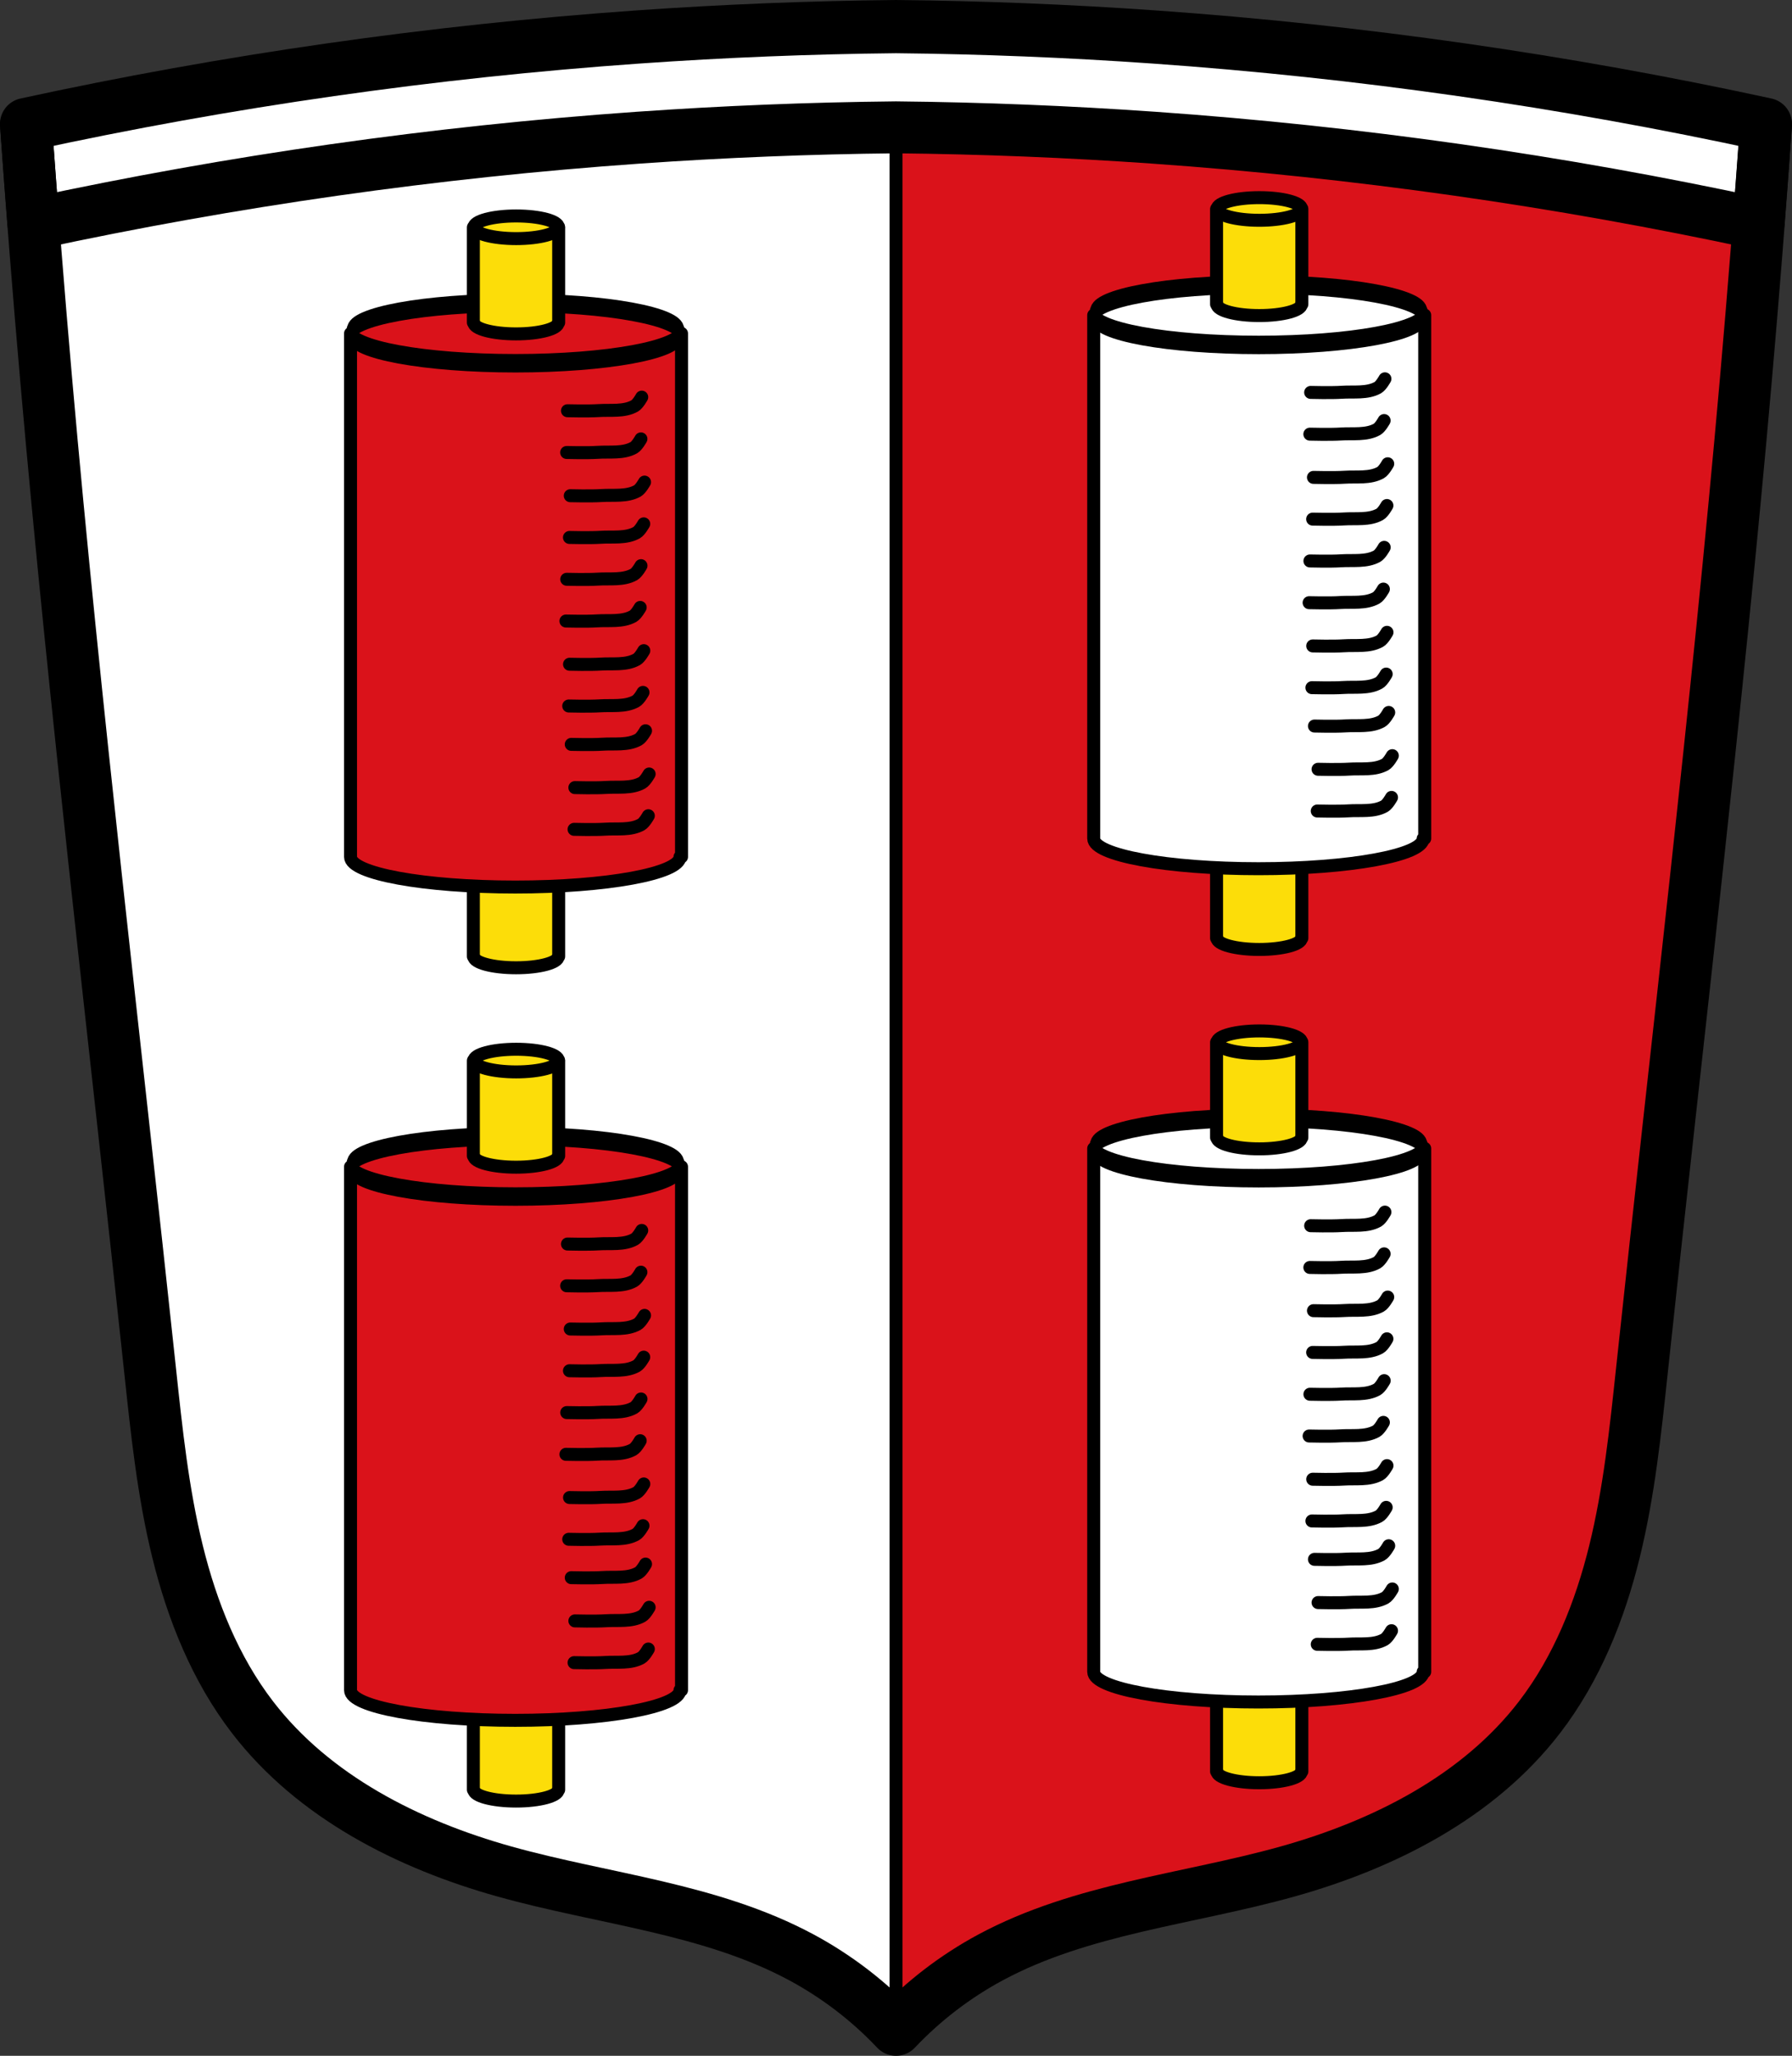 <?xml version="1.0" encoding="UTF-8" standalone="no"?>
<!-- Created with Inkscape (http://www.inkscape.org/) -->

<svg
   xmlns:dc="http://purl.org/dc/elements/1.1/"
   xmlns:cc="http://creativecommons.org/ns#"
   xmlns:rdf="http://www.w3.org/1999/02/22-rdf-syntax-ns#"
   xmlns:svg="http://www.w3.org/2000/svg"
   xmlns="http://www.w3.org/2000/svg"
   xmlns:sodipodi="http://sodipodi.sourceforge.net/DTD/sodipodi-0.dtd"
   xmlns:inkscape="http://www.inkscape.org/namespaces/inkscape"
   width="690.348"
   height="791.609"
   id="svg3316"
   version="1.1"
   inkscape:version="0.92.5 (2060ec1f9f, 2020-04-08)"
   sodipodi:docname="Wappen_von_Bechhofen_(Mittelfranken).svg">
  <rect width="100%" height="100%" fill="#333333" stroke="none"/>
  <defs
     id="defs3318">
    <inkscape:path-effect
       effect="spiro"
       id="path-effect1176"
       is_visible="true" />
    <inkscape:path-effect
       effect="spiro"
       id="path-effect1080"
       is_visible="true" />
    <inkscape:path-effect
       is_visible="true"
       id="path-effect3875"
       effect="spiro" />
    <inkscape:path-effect
       is_visible="true"
       id="path-effect3875-7"
       effect="spiro" />
    <inkscape:path-effect
       is_visible="true"
       id="path-effect3904"
       effect="spiro" />
    <inkscape:path-effect
       effect="spiro"
       id="path-effect1080-7"
       is_visible="true" />
  </defs>
  <sodipodi:namedview
     id="base"
     pagecolor="#ffffff"
     bordercolor="#666666"
     borderopacity="1.0"
     inkscape:pageopacity="0.0"
     inkscape:pageshadow="2"
     inkscape:zoom="1.0017573"
     inkscape:cx="345.17377"
     inkscape:cy="395.80446"
     inkscape:document-units="px"
     inkscape:current-layer="layer1"
     showgrid="false"
     inkscape:window-width="1920"
     inkscape:window-height="1046"
     inkscape:window-x="-11"
     inkscape:window-y="-11"
     inkscape:window-maximized="1"
     inkscape:snap-midpoints="true"
     inkscape:snap-smooth-nodes="true"
     inkscape:object-nodes="true"
     fit-margin-top="0"
     fit-margin-left="0"
     fit-margin-right="0"
     fit-margin-bottom="0" />
  <g
     inkscape:label="Ebene 1"
     inkscape:groupmode="layer"
     id="layer1"
     transform="translate(-44.905,-85.491)">
    <path
       inkscape:connector-curvature="0"
       style="fill:#ffffff;stroke:none;stroke-width:20;stroke-linecap:round;stroke-linejoin:round;stroke-miterlimit:4;stroke-dasharray:none;stroke-opacity:1"
       d="m 390.07,95.492 c -33.178,0.336 -66.345,1.669 -99.443,3.996 -79.246,5.571 -158.092,16.846 -235.723,33.713 2.314,32.629 4.899,65.24 7.756,97.826 11.17,127.42 26.484,254.436 40.051,381.623 2.496,23.402 4.947,46.896 10.566,69.75 5.619,22.854 14.554,45.205 28.902,63.859 23.55,30.618 59.943,49.024 97.146,59.414 38.338,10.707 79.309,14.211 114.361,33.072 13.509,7.269 25.844,16.714 36.383,27.861 10.539,-11.147 22.874,-20.592 36.383,-27.861 35.052,-18.861 76.024,-22.366 114.361,-33.072 37.204,-10.39 73.596,-28.796 97.146,-59.414 14.349,-18.655 23.283,-41.005 28.902,-63.859 5.619,-22.854 8.07,-46.348 10.566,-69.75 13.567,-127.187 28.883,-254.203 40.053,-381.623 2.857,-32.586 5.44,-65.197 7.754,-97.826 -77.631,-16.867 -156.474,-28.142 -235.721,-33.713 -33.098,-2.327 -66.267,-3.66 -99.445,-3.996 z"
       id="path1078-88" />
    <path
       style="fill:#da121a;fill-opacity:1;stroke:none;stroke-width:20;stroke-linecap:round;stroke-linejoin:round;stroke-miterlimit:4;stroke-dasharray:none;stroke-opacity:1"
       d="m 357.605,51.018 c -4.145,0.006 -8.289,0.032 -12.434,0.074 -0.002,-0.001 -0.004,-0.003 -0.006,-0.004 V 774.834 c 0,1.874 -0.708,3.573 -1.865,4.859 0.622,0.633 1.24,1.271 1.85,1.916 10.539,-11.147 22.874,-20.592 36.383,-27.861 35.052,-18.861 76.024,-22.366 114.361,-33.072 37.204,-10.39 73.596,-28.796 97.146,-59.414 14.349,-18.655 23.283,-41.005 28.902,-63.859 5.619,-22.854 8.07,-46.348 10.566,-69.75 13.567,-127.187 28.883,-254.203 40.053,-381.623 1.735,-19.792 3.356,-39.594 4.891,-59.402 C 600.914,69.246 522.946,58.162 444.596,53.523 415.633,51.809 386.619,50.973 357.605,51.018 Z"
       transform="translate(44.92,84.997)"
       id="path1078-88-4"
       inkscape:connector-curvature="0" />
    <path
       style="fill:none;stroke:#000000;stroke-width:5;stroke-linecap:butt;stroke-linejoin:miter;stroke-miterlimit:4;stroke-dasharray:none;stroke-opacity:1"
       d="M 390.091,136.089 V 863.278"
       id="path3069"
       inkscape:connector-curvature="0" />
    <path
       inkscape:connector-curvature="0"
       style="fill:#fcdd09;fill-opacity:1;fill-rule:nonzero;stroke:#000000;stroke-width:5;stroke-linecap:round;stroke-linejoin:round;stroke-miterlimit:4;stroke-dasharray:none;stroke-dashoffset:0;stroke-opacity:1"
       d="m 513.569,410.09 v 36.638 h 0.147 c 0,2.41 7.304,4.362 16.3,4.362 8.996,0 16.271,-1.953 16.271,-4.362 h 0.147 v -36.638 z"
       id="rect4099-0" />
    <ellipse
       style="fill:#ffff00;fill-opacity:1;fill-rule:nonzero;stroke:#000000;stroke-width:5.301;stroke-linecap:round;stroke-linejoin:round;stroke-miterlimit:4;stroke-dasharray:none;stroke-dashoffset:0;stroke-opacity:1"
       id="path4101-7-9"
       transform="matrix(0.943,0,0,0.943,760.956,226.68)"
       cx="-244.856"
       cy="194.441"
       rx="17.269"
       ry="4.626" />
    <path
       inkscape:connector-curvature="0"
       style="fill:#ffffff;fill-opacity:1;fill-rule:nonzero;stroke:#000000;stroke-width:5;stroke-linejoin:round;stroke-miterlimit:4;stroke-dasharray:none;stroke-opacity:1"
       d="m 466.246,206.834 v 201.554 c 0,6.419 28.407,11.613 63.461,11.613 35.054,0 63.461,-5.194 63.461,-11.613 h 0.59 V 206.834 Z"
       id="rect4076" />
    <ellipse
       style="fill:#ffffff;fill-opacity:1;fill-rule:nonzero;stroke:#000000;stroke-width:3.764;stroke-linecap:round;stroke-linejoin:round;stroke-miterlimit:4;stroke-dasharray:none;stroke-dashoffset:0;stroke-opacity:1"
       id="path4078-1"
       transform="matrix(0.935,0,0,1.888,1034.755,-533.647)"
       cx="-540.042"
       cy="392.127"
       rx="67.908"
       ry="6.155" />
    <path
       inkscape:connector-curvature="0"
       style="fill:#fcdd09;fill-opacity:1;fill-rule:nonzero;stroke:#000000;stroke-width:5;stroke-linecap:round;stroke-linejoin:round;stroke-miterlimit:4;stroke-dasharray:none;stroke-dashoffset:0;stroke-opacity:1"
       d="m 513.569,166.005 v 36.638 h 0.147 c 0,2.41 7.304,4.362 16.3,4.362 8.996,0 16.271,-1.953 16.271,-4.362 h 0.147 v -36.638 z"
       id="rect4099" />
    <ellipse
       style="fill:#fcdd09;fill-opacity:1;fill-rule:nonzero;stroke:#000000;stroke-width:5.301;stroke-linecap:round;stroke-linejoin:round;stroke-miterlimit:4;stroke-dasharray:none;stroke-dashoffset:0;stroke-opacity:1"
       id="path4101-7"
       transform="matrix(0.943,0,0,0.943,760.956,-17.405)"
       cx="-244.856"
       cy="194.441"
       rx="17.269"
       ry="4.626" />
    <path
       style="fill:none;stroke:#000000;stroke-width:5;stroke-linecap:round;stroke-linejoin:miter;stroke-miterlimit:4;stroke-dasharray:none;stroke-opacity:1"
       d="m 549.82,236.596 c 0,0 7.966,0.206 11.936,-0.057 4.67,-0.309 9.841,0.5 13.927,-1.781 1.273,-0.711 2.748,-3.401 2.748,-3.401"
       id="path4150"
       inkscape:connector-curvature="0"
       sodipodi:nodetypes="caac" />
    <path
       style="fill:none;stroke:#000000;stroke-width:5;stroke-linecap:round;stroke-linejoin:miter;stroke-miterlimit:4;stroke-dasharray:none;stroke-opacity:1"
       d="m 549.509,252.67 c 0,0 7.966,0.206 11.936,-0.057 4.67,-0.309 9.841,0.5 13.927,-1.781 1.273,-0.711 2.748,-3.401 2.748,-3.401"
       id="path4150-4"
       inkscape:connector-curvature="0"
       sodipodi:nodetypes="caac" />
    <path
       style="fill:none;stroke:#000000;stroke-width:5;stroke-linecap:round;stroke-linejoin:miter;stroke-miterlimit:4;stroke-dasharray:none;stroke-opacity:1"
       d="m 550.899,269.314 c 0,0 7.966,0.206 11.936,-0.057 4.67,-0.309 9.841,0.5 13.927,-1.781 1.273,-0.711 2.748,-3.401 2.748,-3.401"
       id="path4150-8"
       inkscape:connector-curvature="0"
       sodipodi:nodetypes="caac" />
    <path
       style="fill:none;stroke:#000000;stroke-width:5;stroke-linecap:round;stroke-linejoin:miter;stroke-miterlimit:4;stroke-dasharray:none;stroke-opacity:1"
       d="m 550.587,285.388 c 0,0 7.966,0.206 11.936,-0.057 4.67,-0.309 9.841,0.5 13.927,-1.781 1.273,-0.711 2.748,-3.401 2.748,-3.401"
       id="path4150-4-8"
       inkscape:connector-curvature="0"
       sodipodi:nodetypes="caac" />
    <path
       style="fill:none;stroke:#000000;stroke-width:5;stroke-linecap:round;stroke-linejoin:miter;stroke-miterlimit:4;stroke-dasharray:none;stroke-opacity:1"
       d="m 549.537,301.495 c 0,0 7.966,0.206 11.936,-0.057 4.67,-0.309 9.841,0.5 13.927,-1.781 1.273,-0.711 2.748,-3.401 2.748,-3.401"
       id="path4150-2"
       inkscape:connector-curvature="0"
       sodipodi:nodetypes="caac" />
    <path
       style="fill:none;stroke:#000000;stroke-width:5;stroke-linecap:round;stroke-linejoin:miter;stroke-miterlimit:4;stroke-dasharray:none;stroke-opacity:1"
       d="m 549.225,317.569 c 0,0 7.966,0.206 11.936,-0.057 4.67,-0.309 9.841,0.5 13.927,-1.781 1.273,-0.711 2.748,-3.401 2.748,-3.401"
       id="path4150-4-4"
       inkscape:connector-curvature="0"
       sodipodi:nodetypes="caac" />
    <path
       style="fill:none;stroke:#000000;stroke-width:5;stroke-linecap:round;stroke-linejoin:miter;stroke-miterlimit:4;stroke-dasharray:none;stroke-opacity:1"
       d="m 550.615,334.214 c 0,0 7.966,0.206 11.936,-0.057 4.67,-0.309 9.841,0.5 13.927,-1.781 1.273,-0.711 2.748,-3.401 2.748,-3.401"
       id="path4150-8-5"
       inkscape:connector-curvature="0"
       sodipodi:nodetypes="caac" />
    <path
       style="fill:none;stroke:#000000;stroke-width:5;stroke-linecap:round;stroke-linejoin:miter;stroke-miterlimit:4;stroke-dasharray:none;stroke-opacity:1"
       d="m 550.304,350.287 c 0,0 7.966,0.206 11.936,-0.057 4.67,-0.309 9.841,0.5 13.927,-1.781 1.273,-0.711 2.748,-3.401 2.748,-3.401"
       id="path4150-4-8-5"
       inkscape:connector-curvature="0"
       sodipodi:nodetypes="caac" />
    <path
       style="fill:none;stroke:#000000;stroke-width:5;stroke-linecap:round;stroke-linejoin:miter;stroke-miterlimit:4;stroke-dasharray:none;stroke-opacity:1"
       d="m 551.282,365.065 c 0,0 7.966,0.206 11.936,-0.057 4.67,-0.309 9.841,0.5 13.927,-1.781 1.273,-0.711 2.748,-3.401 2.748,-3.401"
       id="path4150-4-4-1"
       inkscape:connector-curvature="0"
       sodipodi:nodetypes="caac" />
    <path
       style="fill:none;stroke:#000000;stroke-width:5;stroke-linecap:round;stroke-linejoin:miter;stroke-miterlimit:4;stroke-dasharray:none;stroke-opacity:1"
       d="m 552.672,381.71 c 0,0 7.966,0.206 11.936,-0.057 4.67,-0.309 9.841,0.5 13.927,-1.781 1.273,-0.711 2.748,-3.401 2.748,-3.401"
       id="path4150-8-5-7"
       inkscape:connector-curvature="0"
       sodipodi:nodetypes="caac" />
    <path
       style="fill:none;stroke:#000000;stroke-width:5;stroke-linecap:round;stroke-linejoin:miter;stroke-miterlimit:4;stroke-dasharray:none;stroke-opacity:1"
       d="m 552.36,397.783 c 0,0 7.966,0.206 11.936,-0.057 4.67,-0.309 9.841,0.5 13.927,-1.781 1.273,-0.711 2.748,-3.401 2.748,-3.401"
       id="path4150-4-8-5-1"
       inkscape:connector-curvature="0"
       sodipodi:nodetypes="caac" />
    <path
       inkscape:connector-curvature="0"
       style="fill:#fcdd09;fill-opacity:1;fill-rule:nonzero;stroke:#000000;stroke-width:5;stroke-linecap:round;stroke-linejoin:round;stroke-miterlimit:4;stroke-dasharray:none;stroke-dashoffset:0;stroke-opacity:1"
       d="m 513.569,730.962 v 36.638 h 0.147 c 0,2.41 7.304,4.362 16.3,4.362 8.996,0 16.271,-1.953 16.271,-4.362 h 0.147 v -36.638 z"
       id="rect4099-0-2" />
    <ellipse
       style="fill:#ffff00;fill-opacity:1;fill-rule:nonzero;stroke:#000000;stroke-width:5.301;stroke-linecap:round;stroke-linejoin:round;stroke-miterlimit:4;stroke-dasharray:none;stroke-dashoffset:0;stroke-opacity:1"
       id="path4101-7-9-7"
       transform="matrix(0.943,0,0,0.943,760.956,547.552)"
       cx="-244.856"
       cy="194.441"
       rx="17.269"
       ry="4.626" />
    <path
       inkscape:connector-curvature="0"
       style="fill:#ffffff;fill-opacity:1;fill-rule:nonzero;stroke:#000000;stroke-width:5;stroke-linejoin:round;stroke-miterlimit:4;stroke-dasharray:none;stroke-opacity:1"
       d="m 466.246,527.706 v 201.554 c 0,6.419 28.407,11.613 63.461,11.613 35.054,0 63.461,-5.194 63.461,-11.613 h 0.59 V 527.706 Z"
       id="rect4076-6" />
    <ellipse
       style="fill:#ffffff;fill-opacity:1;fill-rule:nonzero;stroke:#000000;stroke-width:3.764;stroke-linecap:round;stroke-linejoin:round;stroke-miterlimit:4;stroke-dasharray:none;stroke-dashoffset:0;stroke-opacity:1"
       id="path4078-1-1"
       transform="matrix(0.935,0,0,1.888,1034.755,-212.775)"
       cx="-540.042"
       cy="392.127"
       rx="67.908"
       ry="6.155" />
    <path
       inkscape:connector-curvature="0"
       style="fill:#fcdd09;fill-opacity:1;fill-rule:nonzero;stroke:#000000;stroke-width:5;stroke-linecap:round;stroke-linejoin:round;stroke-miterlimit:4;stroke-dasharray:none;stroke-dashoffset:0;stroke-opacity:1"
       d="m 513.569,486.877 v 36.638 h 0.147 c 0,2.41 7.304,4.362 16.3,4.362 8.996,0 16.271,-1.953 16.271,-4.362 h 0.147 v -36.638 z"
       id="rect4099-3" />
    <ellipse
       style="fill:#fcdd09;fill-opacity:1;fill-rule:nonzero;stroke:#000000;stroke-width:5.301;stroke-linecap:round;stroke-linejoin:round;stroke-miterlimit:4;stroke-dasharray:none;stroke-dashoffset:0;stroke-opacity:1"
       id="path4101-7-2"
       transform="matrix(0.943,0,0,0.943,760.956,303.467)"
       cx="-244.856"
       cy="194.441"
       rx="17.269"
       ry="4.626" />
    <path
       style="fill:none;stroke:#000000;stroke-width:5;stroke-linecap:round;stroke-linejoin:miter;stroke-miterlimit:4;stroke-dasharray:none;stroke-opacity:1"
       d="m 549.82,557.468 c 0,0 7.966,0.206 11.936,-0.057 4.67,-0.309 9.841,0.5 13.927,-1.781 1.273,-0.711 2.748,-3.401 2.748,-3.401"
       id="path4150-1"
       inkscape:connector-curvature="0"
       sodipodi:nodetypes="caac" />
    <path
       style="fill:none;stroke:#000000;stroke-width:5;stroke-linecap:round;stroke-linejoin:miter;stroke-miterlimit:4;stroke-dasharray:none;stroke-opacity:1"
       d="m 549.509,573.542 c 0,0 7.966,0.206 11.936,-0.057 4.67,-0.309 9.841,0.5 13.927,-1.781 1.273,-0.711 2.748,-3.401 2.748,-3.401"
       id="path4150-4-6"
       inkscape:connector-curvature="0"
       sodipodi:nodetypes="caac" />
    <path
       style="fill:none;stroke:#000000;stroke-width:5;stroke-linecap:round;stroke-linejoin:miter;stroke-miterlimit:4;stroke-dasharray:none;stroke-opacity:1"
       d="m 550.899,590.186 c 0,0 7.966,0.206 11.936,-0.057 4.67,-0.309 9.841,0.5 13.927,-1.781 1.273,-0.711 2.748,-3.401 2.748,-3.401"
       id="path4150-8-8"
       inkscape:connector-curvature="0"
       sodipodi:nodetypes="caac" />
    <path
       style="fill:none;stroke:#000000;stroke-width:5;stroke-linecap:round;stroke-linejoin:miter;stroke-miterlimit:4;stroke-dasharray:none;stroke-opacity:1"
       d="m 550.587,606.26 c 0,0 7.966,0.206 11.936,-0.057 4.67,-0.309 9.841,0.5 13.927,-1.781 1.273,-0.711 2.748,-3.401 2.748,-3.401"
       id="path4150-4-8-57"
       inkscape:connector-curvature="0"
       sodipodi:nodetypes="caac" />
    <path
       style="fill:none;stroke:#000000;stroke-width:5;stroke-linecap:round;stroke-linejoin:miter;stroke-miterlimit:4;stroke-dasharray:none;stroke-opacity:1"
       d="m 549.537,622.367 c 0,0 7.966,0.206 11.936,-0.057 4.67,-0.309 9.841,0.5 13.927,-1.781 1.273,-0.711 2.748,-3.401 2.748,-3.401"
       id="path4150-2-6"
       inkscape:connector-curvature="0"
       sodipodi:nodetypes="caac" />
    <path
       style="fill:none;stroke:#000000;stroke-width:5;stroke-linecap:round;stroke-linejoin:miter;stroke-miterlimit:4;stroke-dasharray:none;stroke-opacity:1"
       d="m 549.225,638.441 c 0,0 7.966,0.206 11.936,-0.057 4.67,-0.309 9.841,0.5 13.927,-1.781 1.273,-0.711 2.748,-3.401 2.748,-3.401"
       id="path4150-4-4-18"
       inkscape:connector-curvature="0"
       sodipodi:nodetypes="caac" />
    <path
       style="fill:none;stroke:#000000;stroke-width:5;stroke-linecap:round;stroke-linejoin:miter;stroke-miterlimit:4;stroke-dasharray:none;stroke-opacity:1"
       d="m 550.615,655.086 c 0,0 7.966,0.206 11.936,-0.057 4.67,-0.309 9.841,0.5 13.927,-1.781 1.273,-0.711 2.748,-3.401 2.748,-3.401"
       id="path4150-8-5-9"
       inkscape:connector-curvature="0"
       sodipodi:nodetypes="caac" />
    <path
       style="fill:none;stroke:#000000;stroke-width:5;stroke-linecap:round;stroke-linejoin:miter;stroke-miterlimit:4;stroke-dasharray:none;stroke-opacity:1"
       d="m 550.304,671.159 c 0,0 7.966,0.206 11.936,-0.057 4.67,-0.309 9.841,0.5 13.927,-1.781 1.273,-0.711 2.748,-3.401 2.748,-3.401"
       id="path4150-4-8-5-2"
       inkscape:connector-curvature="0"
       sodipodi:nodetypes="caac" />
    <path
       style="fill:none;stroke:#000000;stroke-width:5;stroke-linecap:round;stroke-linejoin:miter;stroke-miterlimit:4;stroke-dasharray:none;stroke-opacity:1"
       d="m 551.282,685.937 c 0,0 7.966,0.206 11.936,-0.057 4.67,-0.309 9.841,0.5 13.927,-1.781 1.273,-0.711 2.748,-3.401 2.748,-3.401"
       id="path4150-4-4-1-7"
       inkscape:connector-curvature="0"
       sodipodi:nodetypes="caac" />
    <path
       style="fill:none;stroke:#000000;stroke-width:5;stroke-linecap:round;stroke-linejoin:miter;stroke-miterlimit:4;stroke-dasharray:none;stroke-opacity:1"
       d="m 552.672,702.582 c 0,0 7.966,0.206 11.936,-0.057 4.67,-0.309 9.841,0.5 13.927,-1.781 1.273,-0.711 2.748,-3.401 2.748,-3.401"
       id="path4150-8-5-7-9"
       inkscape:connector-curvature="0"
       sodipodi:nodetypes="caac" />
    <path
       style="fill:none;stroke:#000000;stroke-width:5;stroke-linecap:round;stroke-linejoin:miter;stroke-miterlimit:4;stroke-dasharray:none;stroke-opacity:1"
       d="m 552.36,718.655 c 0,0 7.966,0.206 11.936,-0.057 4.67,-0.309 9.841,0.5 13.927,-1.781 1.273,-0.711 2.748,-3.401 2.748,-3.401"
       id="path4150-4-8-5-1-5"
       inkscape:connector-curvature="0"
       sodipodi:nodetypes="caac" />
    <path
       inkscape:connector-curvature="0"
       style="fill:#fcdd09;fill-opacity:1;fill-rule:nonzero;stroke:#000000;stroke-width:5;stroke-linecap:round;stroke-linejoin:round;stroke-miterlimit:4;stroke-dasharray:none;stroke-dashoffset:0;stroke-opacity:1"
       d="m 227.265,417.147 v 36.638 h 0.147 c 0,2.41 7.304,4.362 16.3,4.362 8.996,0 16.271,-1.953 16.271,-4.362 h 0.147 v -36.638 z"
       id="rect4099-0-2-2" />
    <ellipse
       style="fill:#ffff00;fill-opacity:1;fill-rule:nonzero;stroke:#000000;stroke-width:5.301;stroke-linecap:round;stroke-linejoin:round;stroke-miterlimit:4;stroke-dasharray:none;stroke-dashoffset:0;stroke-opacity:1"
       id="path4101-7-9-7-8"
       transform="matrix(0.943,0,0,0.943,474.652,233.737)"
       cx="-244.856"
       cy="194.441"
       rx="17.269"
       ry="4.626" />
    <path
       inkscape:connector-curvature="0"
       style="fill:#da121a;fill-opacity:1;fill-rule:nonzero;stroke:#000000;stroke-width:5;stroke-linejoin:round;stroke-miterlimit:4;stroke-dasharray:none;stroke-opacity:1"
       d="m 179.942,213.891 v 201.554 c 0,6.419 28.407,11.613 63.461,11.613 35.054,0 63.461,-5.194 63.461,-11.613 h 0.59 V 213.891 Z"
       id="rect4076-6-6" />
    <ellipse
       style="fill:#da121a;fill-opacity:1;fill-rule:nonzero;stroke:#000000;stroke-width:3.764;stroke-linecap:round;stroke-linejoin:round;stroke-miterlimit:4;stroke-dasharray:none;stroke-dashoffset:0;stroke-opacity:1"
       id="path4078-1-1-0"
       transform="matrix(0.935,0,0,1.888,748.45,-526.59)"
       cx="-540.042"
       cy="392.127"
       rx="67.908"
       ry="6.155" />
    <path
       inkscape:connector-curvature="0"
       style="fill:#fcdd09;fill-opacity:1;fill-rule:nonzero;stroke:#000000;stroke-width:5;stroke-linecap:round;stroke-linejoin:round;stroke-miterlimit:4;stroke-dasharray:none;stroke-dashoffset:0;stroke-opacity:1"
       d="m 227.265,173.062 v 36.638 h 0.147 c 0,2.41 7.304,4.362 16.3,4.362 8.996,0 16.271,-1.953 16.271,-4.362 h 0.147 v -36.638 z"
       id="rect4099-3-4" />
    <ellipse
       style="fill:#fcdd09;fill-opacity:1;fill-rule:nonzero;stroke:#000000;stroke-width:5.301;stroke-linecap:round;stroke-linejoin:round;stroke-miterlimit:4;stroke-dasharray:none;stroke-dashoffset:0;stroke-opacity:1"
       id="path4101-7-2-8"
       transform="matrix(0.943,0,0,0.943,474.652,-10.348)"
       cx="-244.856"
       cy="194.441"
       rx="17.269"
       ry="4.626" />
    <path
       style="fill:none;stroke:#000000;stroke-width:5;stroke-linecap:round;stroke-linejoin:miter;stroke-miterlimit:4;stroke-dasharray:none;stroke-opacity:1"
       d="m 263.516,243.653 c 0,0 7.966,0.206 11.936,-0.057 4.67,-0.309 9.841,0.5 13.927,-1.781 1.273,-0.711 2.748,-3.401 2.748,-3.401"
       id="path4150-1-5"
       inkscape:connector-curvature="0"
       sodipodi:nodetypes="caac" />
    <path
       style="fill:none;stroke:#000000;stroke-width:5;stroke-linecap:round;stroke-linejoin:miter;stroke-miterlimit:4;stroke-dasharray:none;stroke-opacity:1"
       d="m 263.205,259.726 c 0,0 7.966,0.206 11.936,-0.057 4.67,-0.309 9.841,0.5 13.927,-1.781 1.273,-0.711 2.748,-3.401 2.748,-3.401"
       id="path4150-4-6-0"
       inkscape:connector-curvature="0"
       sodipodi:nodetypes="caac" />
    <path
       style="fill:none;stroke:#000000;stroke-width:5;stroke-linecap:round;stroke-linejoin:miter;stroke-miterlimit:4;stroke-dasharray:none;stroke-opacity:1"
       d="m 264.594,276.371 c 0,0 7.966,0.206 11.936,-0.057 4.67,-0.309 9.841,0.5 13.927,-1.781 1.273,-0.711 2.748,-3.401 2.748,-3.401"
       id="path4150-8-8-9"
       inkscape:connector-curvature="0"
       sodipodi:nodetypes="caac" />
    <path
       style="fill:none;stroke:#000000;stroke-width:5;stroke-linecap:round;stroke-linejoin:miter;stroke-miterlimit:4;stroke-dasharray:none;stroke-opacity:1"
       d="m 264.283,292.445 c 0,0 7.966,0.206 11.936,-0.057 4.67,-0.309 9.841,0.5 13.927,-1.781 1.273,-0.711 2.748,-3.401 2.748,-3.401"
       id="path4150-4-8-57-0"
       inkscape:connector-curvature="0"
       sodipodi:nodetypes="caac" />
    <path
       style="fill:none;stroke:#000000;stroke-width:5;stroke-linecap:round;stroke-linejoin:miter;stroke-miterlimit:4;stroke-dasharray:none;stroke-opacity:1"
       d="m 263.233,308.552 c 0,0 7.966,0.206 11.936,-0.057 4.67,-0.309 9.841,0.5 13.927,-1.781 1.273,-0.711 2.748,-3.401 2.748,-3.401"
       id="path4150-2-6-0"
       inkscape:connector-curvature="0"
       sodipodi:nodetypes="caac" />
    <path
       style="fill:none;stroke:#000000;stroke-width:5;stroke-linecap:round;stroke-linejoin:miter;stroke-miterlimit:4;stroke-dasharray:none;stroke-opacity:1"
       d="m 262.921,324.626 c 0,0 7.966,0.206 11.936,-0.057 4.67,-0.309 9.841,0.5 13.927,-1.781 1.273,-0.711 2.748,-3.401 2.748,-3.401"
       id="path4150-4-4-18-6"
       inkscape:connector-curvature="0"
       sodipodi:nodetypes="caac" />
    <path
       style="fill:none;stroke:#000000;stroke-width:5;stroke-linecap:round;stroke-linejoin:miter;stroke-miterlimit:4;stroke-dasharray:none;stroke-opacity:1"
       d="m 264.311,341.27 c 0,0 7.966,0.206 11.936,-0.057 4.67,-0.309 9.841,0.5 13.927,-1.781 1.273,-0.711 2.748,-3.401 2.748,-3.401"
       id="path4150-8-5-9-1"
       inkscape:connector-curvature="0"
       sodipodi:nodetypes="caac" />
    <path
       style="fill:none;stroke:#000000;stroke-width:5;stroke-linecap:round;stroke-linejoin:miter;stroke-miterlimit:4;stroke-dasharray:none;stroke-opacity:1"
       d="m 263.999,357.344 c 0,0 7.966,0.206 11.936,-0.057 4.67,-0.309 9.841,0.5 13.927,-1.781 1.273,-0.711 2.748,-3.401 2.748,-3.401"
       id="path4150-4-8-5-2-3"
       inkscape:connector-curvature="0"
       sodipodi:nodetypes="caac" />
    <path
       style="fill:none;stroke:#000000;stroke-width:5;stroke-linecap:round;stroke-linejoin:miter;stroke-miterlimit:4;stroke-dasharray:none;stroke-opacity:1"
       d="m 264.978,372.122 c 0,0 7.966,0.206 11.936,-0.057 4.67,-0.309 9.841,0.5 13.927,-1.781 1.273,-0.711 2.748,-3.401 2.748,-3.401"
       id="path4150-4-4-1-7-8"
       inkscape:connector-curvature="0"
       sodipodi:nodetypes="caac" />
    <path
       style="fill:none;stroke:#000000;stroke-width:5;stroke-linecap:round;stroke-linejoin:miter;stroke-miterlimit:4;stroke-dasharray:none;stroke-opacity:1"
       d="m 266.368,388.767 c 0,0 7.966,0.206 11.936,-0.057 4.67,-0.309 9.841,0.5 13.927,-1.781 1.273,-0.711 2.748,-3.401 2.748,-3.401"
       id="path4150-8-5-7-9-9"
       inkscape:connector-curvature="0"
       sodipodi:nodetypes="caac" />
    <path
       style="fill:none;stroke:#000000;stroke-width:5;stroke-linecap:round;stroke-linejoin:miter;stroke-miterlimit:4;stroke-dasharray:none;stroke-opacity:1"
       d="m 266.056,404.84 c 0,0 7.966,0.206 11.936,-0.057 4.67,-0.309 9.841,0.5 13.927,-1.781 1.273,-0.711 2.748,-3.401 2.748,-3.401"
       id="path4150-4-8-5-1-5-3"
       inkscape:connector-curvature="0"
       sodipodi:nodetypes="caac" />
    <path
       inkscape:connector-curvature="0"
       style="fill:#fcdd09;fill-opacity:1;fill-rule:nonzero;stroke:#000000;stroke-width:5;stroke-linecap:round;stroke-linejoin:round;stroke-miterlimit:4;stroke-dasharray:none;stroke-dashoffset:0;stroke-opacity:1"
       d="m 227.265,738.019 v 36.638 h 0.147 c 0,2.41 7.304,4.362 16.3,4.362 8.996,0 16.271,-1.953 16.271,-4.362 h 0.147 V 738.019 Z"
       id="rect4099-0-2-6" />
    <ellipse
       style="fill:#ffff00;fill-opacity:1;fill-rule:nonzero;stroke:#000000;stroke-width:5.301;stroke-linecap:round;stroke-linejoin:round;stroke-miterlimit:4;stroke-dasharray:none;stroke-dashoffset:0;stroke-opacity:1"
       id="path4101-7-9-7-0"
       transform="matrix(0.943,0,0,0.943,474.652,554.609)"
       cx="-244.856"
       cy="194.441"
       rx="17.269"
       ry="4.626" />
    <path
       inkscape:connector-curvature="0"
       style="fill:#da121a;fill-opacity:1;fill-rule:nonzero;stroke:#000000;stroke-width:5;stroke-linejoin:round;stroke-miterlimit:4;stroke-dasharray:none;stroke-opacity:1"
       d="m 179.942,534.763 v 201.554 c 0,6.419 28.407,11.613 63.461,11.613 35.054,0 63.461,-5.194 63.461,-11.613 h 0.59 V 534.763 Z"
       id="rect4076-6-66" />
    <ellipse
       style="fill:#da121a;fill-opacity:1;fill-rule:nonzero;stroke:#000000;stroke-width:3.764;stroke-linecap:round;stroke-linejoin:round;stroke-miterlimit:4;stroke-dasharray:none;stroke-dashoffset:0;stroke-opacity:1"
       id="path4078-1-1-1"
       transform="matrix(0.935,0,0,1.888,748.45,-205.718)"
       cx="-540.042"
       cy="392.127"
       rx="67.908"
       ry="6.155" />
    <path
       inkscape:connector-curvature="0"
       style="fill:#fcdd09;fill-opacity:1;fill-rule:nonzero;stroke:#000000;stroke-width:5;stroke-linecap:round;stroke-linejoin:round;stroke-miterlimit:4;stroke-dasharray:none;stroke-dashoffset:0;stroke-opacity:1"
       d="m 227.265,493.933 v 36.638 h 0.147 c 0,2.41 7.304,4.362 16.3,4.362 8.996,0 16.271,-1.953 16.271,-4.362 h 0.147 v -36.638 z"
       id="rect4099-3-49" />
    <ellipse
       style="fill:#fcdd09;fill-opacity:1;fill-rule:nonzero;stroke:#000000;stroke-width:5.301;stroke-linecap:round;stroke-linejoin:round;stroke-miterlimit:4;stroke-dasharray:none;stroke-dashoffset:0;stroke-opacity:1"
       id="path4101-7-2-6"
       transform="matrix(0.943,0,0,0.943,474.652,310.524)"
       cx="-244.856"
       cy="194.441"
       rx="17.269"
       ry="4.626" />
    <path
       style="fill:none;stroke:#000000;stroke-width:5;stroke-linecap:round;stroke-linejoin:miter;stroke-miterlimit:4;stroke-dasharray:none;stroke-opacity:1"
       d="m 263.516,564.525 c 0,0 7.966,0.206 11.936,-0.057 4.67,-0.309 9.841,0.5 13.927,-1.781 1.273,-0.711 2.748,-3.401 2.748,-3.401"
       id="path4150-1-7"
       inkscape:connector-curvature="0"
       sodipodi:nodetypes="caac" />
    <path
       style="fill:none;stroke:#000000;stroke-width:5;stroke-linecap:round;stroke-linejoin:miter;stroke-miterlimit:4;stroke-dasharray:none;stroke-opacity:1"
       d="m 263.205,580.598 c 0,0 7.966,0.206 11.936,-0.057 4.67,-0.309 9.841,0.5 13.927,-1.781 1.273,-0.711 2.748,-3.401 2.748,-3.401"
       id="path4150-4-6-8"
       inkscape:connector-curvature="0"
       sodipodi:nodetypes="caac" />
    <path
       style="fill:none;stroke:#000000;stroke-width:5;stroke-linecap:round;stroke-linejoin:miter;stroke-miterlimit:4;stroke-dasharray:none;stroke-opacity:1"
       d="m 264.594,597.243 c 0,0 7.966,0.206 11.936,-0.057 4.67,-0.309 9.841,0.5 13.927,-1.781 1.273,-0.711 2.748,-3.401 2.748,-3.401"
       id="path4150-8-8-8"
       inkscape:connector-curvature="0"
       sodipodi:nodetypes="caac" />
    <path
       style="fill:none;stroke:#000000;stroke-width:5;stroke-linecap:round;stroke-linejoin:miter;stroke-miterlimit:4;stroke-dasharray:none;stroke-opacity:1"
       d="m 264.283,613.317 c 0,0 7.966,0.206 11.936,-0.057 4.67,-0.309 9.841,0.5 13.927,-1.781 1.273,-0.711 2.748,-3.401 2.748,-3.401"
       id="path4150-4-8-57-2"
       inkscape:connector-curvature="0"
       sodipodi:nodetypes="caac" />
    <path
       style="fill:none;stroke:#000000;stroke-width:5;stroke-linecap:round;stroke-linejoin:miter;stroke-miterlimit:4;stroke-dasharray:none;stroke-opacity:1"
       d="m 263.233,629.424 c 0,0 7.966,0.206 11.936,-0.057 4.67,-0.309 9.841,0.5 13.927,-1.781 1.273,-0.711 2.748,-3.401 2.748,-3.401"
       id="path4150-2-6-9"
       inkscape:connector-curvature="0"
       sodipodi:nodetypes="caac" />
    <path
       style="fill:none;stroke:#000000;stroke-width:5;stroke-linecap:round;stroke-linejoin:miter;stroke-miterlimit:4;stroke-dasharray:none;stroke-opacity:1"
       d="m 262.921,645.498 c 0,0 7.966,0.206 11.936,-0.057 4.67,-0.309 9.841,0.5 13.927,-1.781 1.273,-0.711 2.748,-3.401 2.748,-3.401"
       id="path4150-4-4-18-1"
       inkscape:connector-curvature="0"
       sodipodi:nodetypes="caac" />
    <path
       style="fill:none;stroke:#000000;stroke-width:5;stroke-linecap:round;stroke-linejoin:miter;stroke-miterlimit:4;stroke-dasharray:none;stroke-opacity:1"
       d="m 264.311,662.142 c 0,0 7.966,0.206 11.936,-0.057 4.67,-0.309 9.841,0.5 13.927,-1.781 1.273,-0.711 2.748,-3.401 2.748,-3.401"
       id="path4150-8-5-9-3"
       inkscape:connector-curvature="0"
       sodipodi:nodetypes="caac" />
    <path
       style="fill:none;stroke:#000000;stroke-width:5;stroke-linecap:round;stroke-linejoin:miter;stroke-miterlimit:4;stroke-dasharray:none;stroke-opacity:1"
       d="m 263.999,678.216 c 0,0 7.966,0.206 11.936,-0.057 4.67,-0.309 9.841,0.5 13.927,-1.781 1.273,-0.711 2.748,-3.401 2.748,-3.401"
       id="path4150-4-8-5-2-5"
       inkscape:connector-curvature="0"
       sodipodi:nodetypes="caac" />
    <path
       style="fill:none;stroke:#000000;stroke-width:5;stroke-linecap:round;stroke-linejoin:miter;stroke-miterlimit:4;stroke-dasharray:none;stroke-opacity:1"
       d="m 264.978,692.994 c 0,0 7.966,0.206 11.936,-0.057 4.67,-0.309 9.841,0.5 13.927,-1.781 1.273,-0.711 2.748,-3.401 2.748,-3.401"
       id="path4150-4-4-1-7-9"
       inkscape:connector-curvature="0"
       sodipodi:nodetypes="caac" />
    <path
       style="fill:none;stroke:#000000;stroke-width:5;stroke-linecap:round;stroke-linejoin:miter;stroke-miterlimit:4;stroke-dasharray:none;stroke-opacity:1"
       d="m 266.368,709.639 c 0,0 7.966,0.206 11.936,-0.057 4.67,-0.309 9.841,0.5 13.927,-1.781 1.273,-0.711 2.748,-3.401 2.748,-3.401"
       id="path4150-8-5-7-9-8"
       inkscape:connector-curvature="0"
       sodipodi:nodetypes="caac" />
    <path
       style="fill:none;stroke:#000000;stroke-width:5;stroke-linecap:round;stroke-linejoin:miter;stroke-miterlimit:4;stroke-dasharray:none;stroke-opacity:1"
       d="m 266.056,725.712 c 0,0 7.966,0.206 11.936,-0.057 4.67,-0.309 9.841,0.5 13.927,-1.781 1.273,-0.711 2.748,-3.401 2.748,-3.401"
       id="path4150-4-8-5-1-5-4"
       inkscape:connector-curvature="0"
       sodipodi:nodetypes="caac" />
    <path
       style="fill:none;stroke:#000000;stroke-width:20;stroke-linecap:round;stroke-linejoin:round;stroke-miterlimit:4;stroke-dasharray:none;stroke-opacity:1"
       d="m 345.166,10.988 c -33.178,0.336 -66.345,1.669 -99.443,3.996 C 166.476,20.555 87.631,31.83 10,48.697 c 2.314,32.629 4.899,65.24 7.756,97.826 11.17,127.42 26.484,254.436 40.051,381.623 2.496,23.402 4.947,46.896 10.566,69.75 5.619,22.854 14.554,45.205 28.902,63.859 23.55,30.618 59.943,49.024 97.146,59.414 38.338,10.707 79.309,14.211 114.361,33.072 13.509,7.269 25.844,16.714 36.383,27.861 10.539,-11.147 22.874,-20.592 36.383,-27.861 35.052,-18.861 76.024,-22.366 114.361,-33.072 37.204,-10.39 73.596,-28.796 97.146,-59.414 14.349,-18.655 23.283,-41.005 28.902,-63.859 5.619,-22.854 8.07,-46.348 10.566,-69.75 13.567,-127.187 28.883,-254.203 40.053,-381.623 2.857,-32.586 5.44,-65.197 7.754,-97.826 C 602.701,31.83 523.858,20.555 444.611,14.984 411.513,12.658 378.344,11.324 345.166,10.988 Z"
       transform="translate(44.92,84.997)"
       id="path1078"
       inkscape:connector-curvature="0" />
    <path
       style="fill:none;stroke:#000000;stroke-width:20;stroke-linecap:round;stroke-linejoin:round;stroke-miterlimit:4;stroke-dasharray:none;stroke-opacity:1"
       d="M 345.15,10.494 C 311.972,10.83 278.805,12.164 245.707,14.49 166.461,20.061 87.615,31.336 9.984,48.203 10.893,61.015 11.855,73.823 12.848,86.629 89.554,70.105 167.434,59.026 245.707,53.523 c 33.098,-2.327 66.265,-3.66 99.443,-3.996 33.178,0.336 66.347,1.669 99.445,3.996 78.273,5.502 156.151,16.579 232.857,33.104 0.992,-12.805 1.955,-25.613 2.863,-38.424 C 602.686,31.336 523.842,20.061 444.596,14.49 411.497,12.164 378.329,10.83 345.15,10.494 Z"
       transform="translate(44.92,84.997)"
       id="path1078-8"
       inkscape:connector-curvature="0" />
  </g>
</svg>
